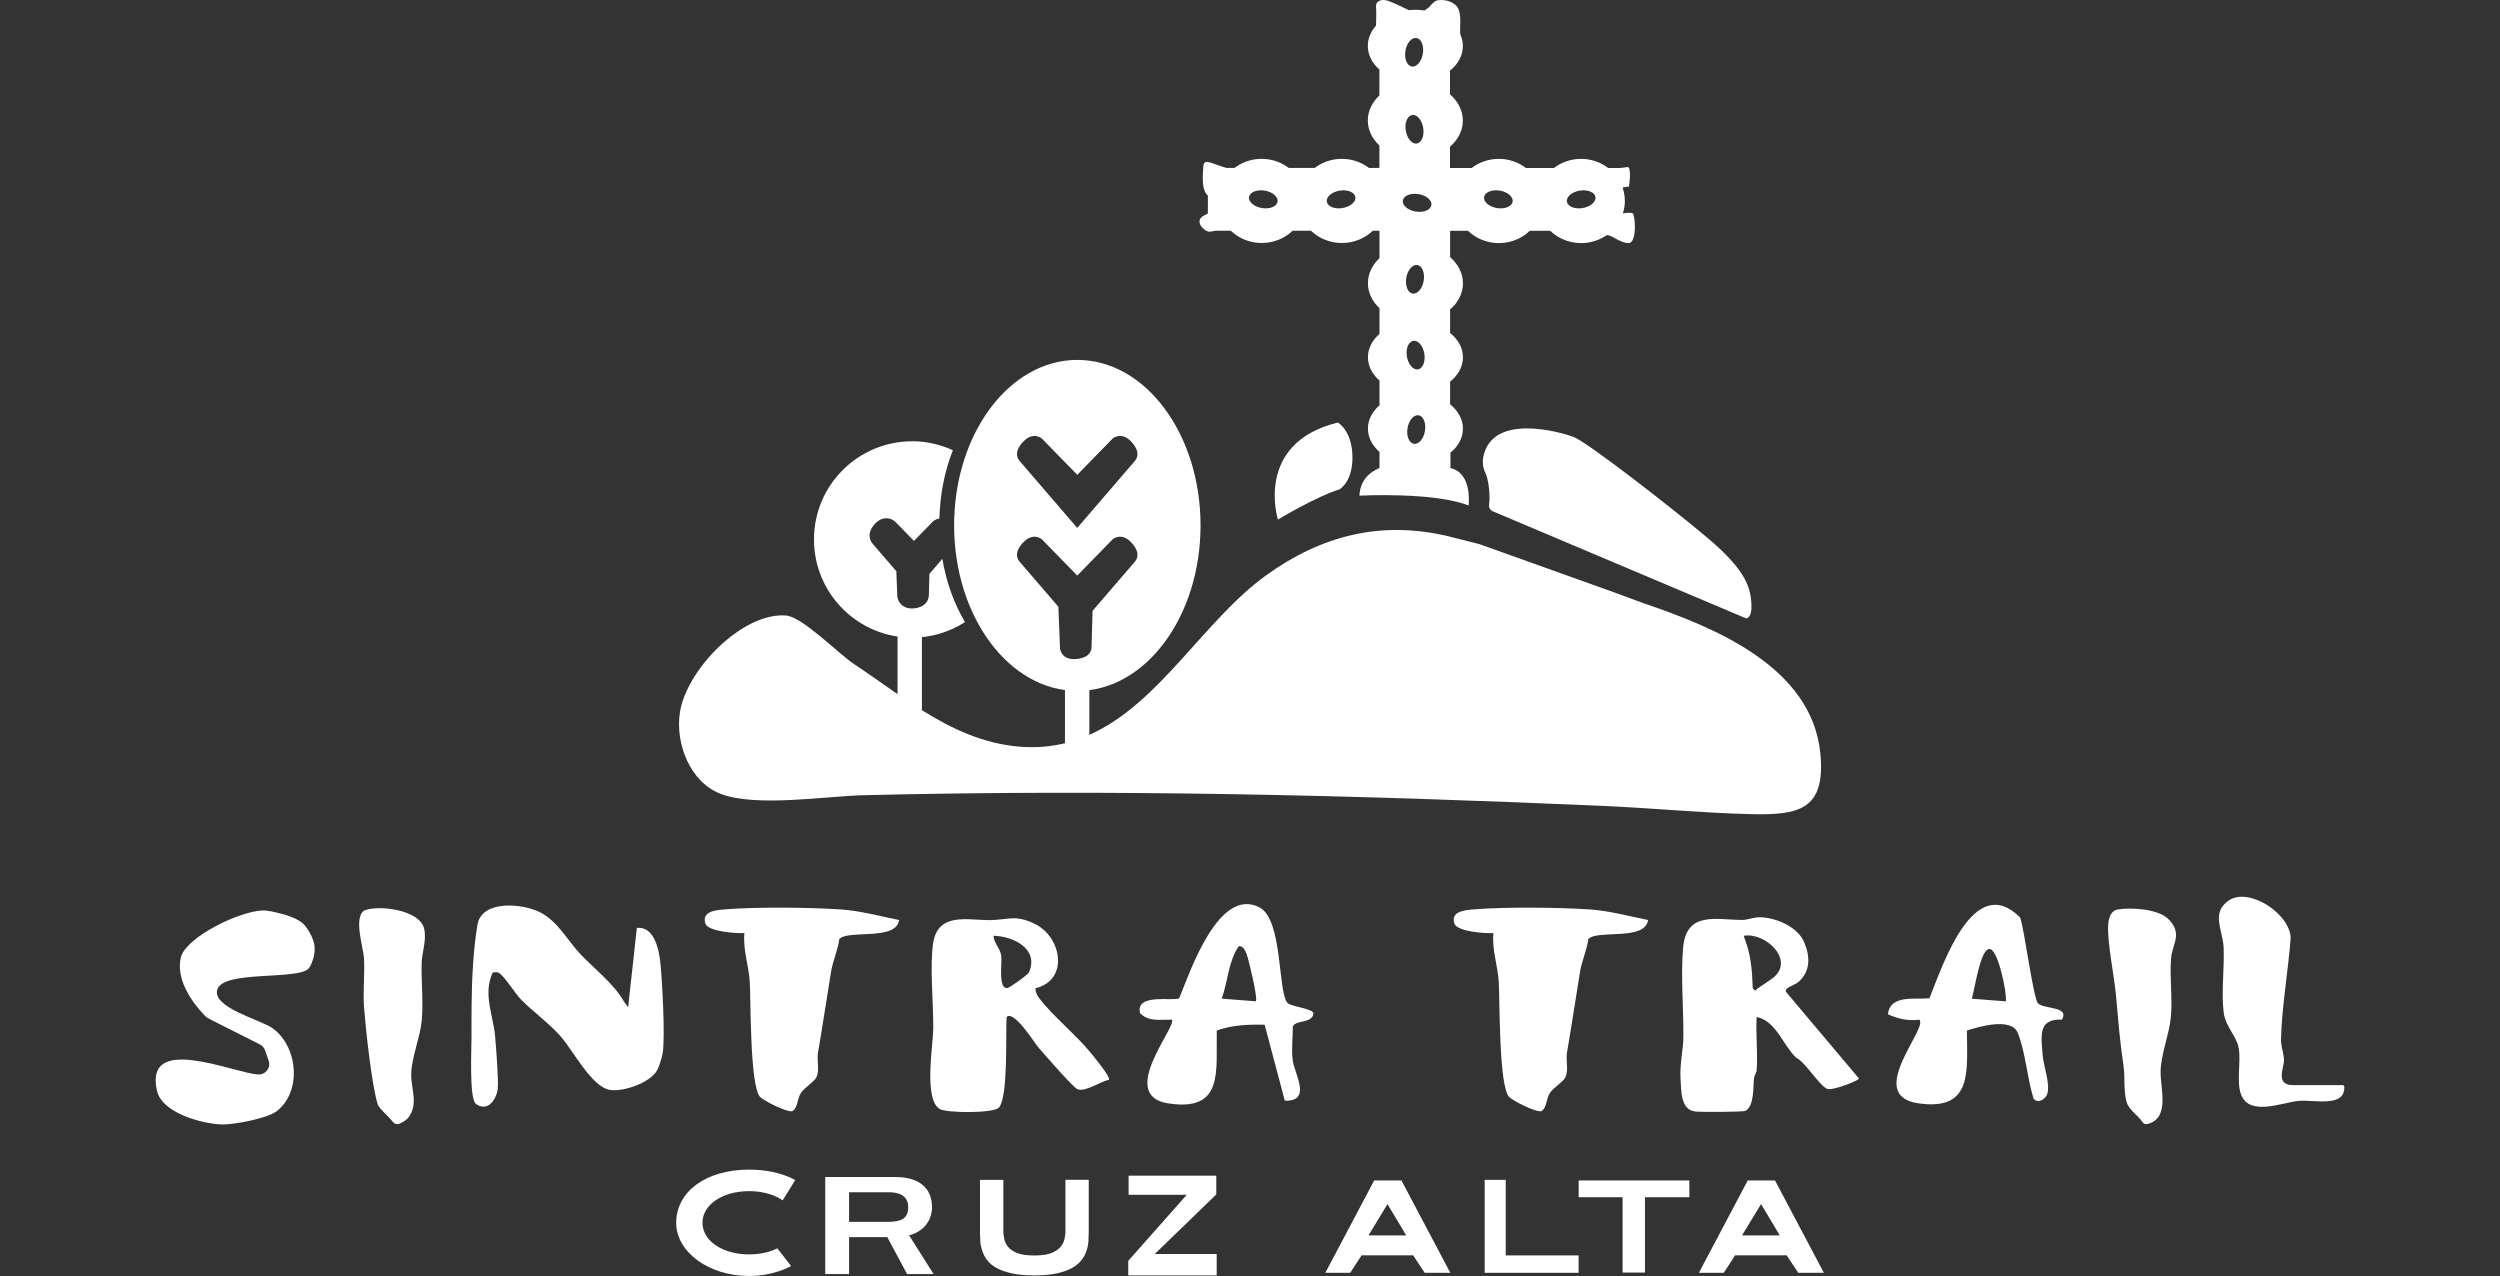 <?xml version="1.0" encoding="UTF-8"?><svg id="Layer_1" xmlns="http://www.w3.org/2000/svg" xmlns:xlink="http://www.w3.org/1999/xlink" viewBox="0 0 701.64 358.11"><rect x="0" y="0" width="701.64" height="358.11" fill="#333333" stroke="none"/><defs><style>.cls-1{fill:none;}.cls-2{fill:#fff;}.cls-3{clip-path:url(#clippath);}</style><clipPath id="clippath"><rect class="cls-1" y="0" width="701.64" height="358.11"/></clipPath></defs><g id="Layer_1-2"><g class="cls-3"><g id="_105553249645312"><path class="cls-2" d="M462.55,258.22c-.86,5.92-14.07,2.63-16.77,5.3-.38,3-1.85,6.25-2.31,9.09-1.24,7.56-2.37,15.2-3.68,22.8-.38,2.21.51,4.83-.44,6.92-.6,1.31-3.46,2.95-4.38,4.45-1.14,1.88-.77,3.95-2.33,5.07-1.42.49-8.22-2.99-9.11-3.99-2.9-3.22-2.57-27-2.9-32.4-.28-4.46-1.95-9-1.5-13.59-2.31.14-10.22-.4-10.96-2.68-1.09-3.39,2.87-3.76,5.41-3.96,8.95-.73,23.39-.58,32.45,0,5.6.36,11.07,1.9,16.53,2.98h0s0,0,0,0Z"/><path class="cls-2" d="M175.06,281.02l1.24,1.68.22-2.14,2.22-20.14c4.87-.52,6.23,6.09,6.61,9.94.53,5.26,1.32,20.11.68,24.94-.16,1.2-1.02,4-1.58,5.04-1.89,3.47-9.36,6.15-13.25,5.55-5.09-.79-10.29-10.93-13.79-14.96-3.08-3.54-7.81-7-11.06-10.28-1.71-1.72-4.14-5.73-5.84-7.23-.81-.72-1.21-.58-2.23-.47-2.81,6.01.18,12.02.69,18.01.24,2.85,1.01,12.41.72,14.64-.42,3.21-2.99,6.63-6.24,4.12-1.78-2.09-1.1-15.18-1.12-18.8-.02-3.12.01-6.44.04-9.54.04-6.53.53-15.53,1.64-21.88,1.23-7.05,12.79-5.98,17.74-3.37,4.91,2.59,7.54,7.87,11.15,11.66,4.06,4.25,9.3,8.24,12.17,13.23h0s0,0,0,0Z"/><path class="cls-2" d="M252.34,258.22c-.86,5.92-14.07,2.63-16.77,5.3-.38,3-1.85,6.25-2.31,9.09-1.24,7.56-2.37,15.2-3.68,22.8-.38,2.21.51,4.83-.44,6.92-.6,1.31-3.46,2.95-4.38,4.45-1.14,1.88-.77,3.95-2.33,5.07-1.42.49-8.22-2.99-9.11-3.99-2.9-3.22-2.57-27-2.9-32.4-.28-4.46-1.95-9-1.5-13.59-2.31.14-10.22-.4-10.96-2.68-1.09-3.39,2.87-3.76,5.41-3.96,8.95-.73,23.39-.58,32.45,0,5.6.36,11.07,1.9,16.53,2.98h0s0,0,0,0Z"/><path class="cls-2" d="M86.64,271.8c-2.97,3.33-23.85.47-25.63,5.85-1.7,5.12,12.16,8.53,15.49,10.93,7.18,5.19,8.28,17.86,1.09,23.33-2.62,1.99-12.11,3.82-15.53,3.67-5.46-.24-16.55-3.2-17.99-9.39-3.77-16.36,21.42-5.03,28.35-4.64h.04c2.08.12,3.63-1.9,2.94-3.87l-1.02-2.91c-.25-.71-.77-1.31-1.44-1.65l-14.09-7.1c-.55-.28-1.07-.64-1.49-1.09-3.92-4.13-7.95-10.29-6.63-16.13,1.28-5.67,16.2-13,22.95-13.28.56-.02,1.68.1,2.23.22,3.88.8,8.06,1.89,9.84,4.23.47.61,2.38,3.3,2.55,5.79.2,2.76-1.15,5.45-1.66,6.02h0s0,.02,0,.02Z"/><path class="cls-2" d="M361.46,281.58c1.03.93,6.88,1.49,7.17,2.77-.23,2.99-5.12,1.85-5.79,3.76,0,3.01-.42,6.45-.04,9.4.51,3.93,5.48,11.66-2.21,11.4l-5.66-21.31c-4.55-.12-9.12.07-13.44,1.61-.22,11.45,2.08,22.9-13.67,20.45-14.42-2.24,2.82-21.93,1.05-23.49-3.17-.05-6.49.68-8.91-1.82-1.41-5.71,9.47-3.24,11-4.19,3.09-7.6,11.1-31.33,22.48-25.52,6.74,3.44,5.09,24.33,8.01,26.94h0s0,0,0,0ZM352.45,281.03c.67-.68-1.97-11.56-2.57-13.26-.31-.88-1.06-2.47-2.21-2.2-2.93,4.17-3.04,9.89-4.79,14.71l9.58.74h0Z"/><path class="cls-2" d="M114.43,313.87c-.41.49-1.51,1.2-2.47,1.55-.61.21-1.28-.04-1.69-.55-1.26-1.62-3.89-3.76-4.26-4.94-1.67-5.3-3.36-20.98-3.83-27.07-.35-4.53.22-9.37-.02-13.96-.15-2.79-3.26-12.26.48-13.52,4.04-1.36,15.4,0,16.44,5.43.65,3.36-.68,6.46-.74,9.51-.12,5.22.5,11.13.02,16.2-.44,4.58-2.78,10.06-2.95,14.75-.15,4.19,2.25,8.76-.98,12.59h0s0,0,0,0Z"/><path class="cls-2" d="M290.61,277.36c-.05,1.08.5,2.09,1.14,2.92,3.58,4.67,9.92,9.88,13.96,14.72.87,1.04,6.08,7.25,5.5,8.07-2.28.38-6.63,3.52-8.81,2.62-1.31-.55-9.38-9.91-11.05-11.81-.97-1.12-6.81-10.53-8.84-8.44-.31,4.7.5,22.44-2.17,25.42-1.47,1.64-14.79,1.55-16.65.37-4.49-2.85-1.82-17.75-1.77-22.45.09-6.97-1.04-17.95,0-24.27,1.43-8.57,9.83-6.22,15.82-6.27,5.11-.04,7.22-1.68,12.8,1.12,7.51,3.75,9.5,15.77.04,17.99h0s0,0,0,0ZM278.84,262.64c.09,2.1,1.83,3.41,2.16,5.56.31,1.98-1,9.54,1.8,9.08.52-.09,5.61-3.59,5.96-4.36,2.97-6.6-4.4-10.18-9.92-10.29h0Z"/><path class="cls-2" d="M657.49,304.56c.23,0,.45.19.45.42.28,6.03-8.58,3.56-12.91,4-4.53.46-13.61,4.34-16.01-1.67-1.47-3.7.01-9.16-.73-13.25-.59-3.25-3.66-5.91-4.18-9.8-.75-5.54.23-12.56-.04-18.36-.22-4.9-3.65-9.74,1.49-13.2,5.67-3.82,17.28,3.83,17.33,10.64-.7,9.15-2.5,19.22-2.71,28.34-.05,2.09.79,3.84.83,5.84.04,2.14-2.55,7.03,2.55,7.03h13.94,0s0,0,0,0Z"/><path class="cls-2" d="M608.35,257.74c4.44,4.25,1.34,6.97.98,11.15-.46,5.43.47,11.37-.09,16.83-.47,4.69-2.71,9.98-2.85,14.82-.15,4.95,2.78,13.3-3.71,14.93-.51.13-1.06-.07-1.35-.5-1.33-2.06-3.78-3.34-4.47-5.66-.94-3.18-.41-7.05-.88-10.16-1.09-7.29-1.47-12.73-2.13-19.94-.47-5.25-2.54-15.18-2.17-19.77.14-1.68.71-3.81,2.53-4.16,3.57-.69,11.34-.19,14.12,2.47h0s0,0,0,0Z"/><path class="cls-2" d="M493.03,300.51c-.02.34-.65,1.23-.77,2.17-.26,2.19.14,7.63-2.33,9.07-.61.36-12.65.39-14.24.19-3.97-.51-3.84-5.65-4.04-9.2-.25-4.25.77-8.02.8-11.77.07-7.92-.78-17.44-.07-25.08.96-10.22,9.2-7.73,16.59-7.7,1.57,0,3.14-.8,5.11-.75,4.41.12,10.4,2.66,12.25,6.95,1.73,4.03,1.83,8.11-1.5,11.13-1.18,1.07-3.94,1.55-3.63,2.8l20.53,24.37c.01.57-7.4,3.47-8.89,2.92-2.17-.81-6.11-7.51-8.77-8.78-3.74-3.6-5.57-10.26-11.06-11.41-.27,4.92.37,10.19,0,15.08h0s0,0,0,0ZM497.96,274.17c5.63-5.11-2.74-12.6-8.6-11.54,2.04,5.14,2.36,9.2,2.56,14.72.93,1.16.73.5,1.48-.01,1-.68,3.99-2.65,4.56-3.17h0Z"/><path class="cls-2" d="M571.97,281.59c1.69,1.71,8.97.77,6.72,4.57-6.79-.26-5.81,4.59-5.41,9.93.24,3.17,2.17,8.02,1.31,10.89-.46,1.54-2.75,2.96-3.9,1.26-1.71-5.54-2.27-13.17-4.41-18.39-1.77-4.3-10.48-1.83-14.26-.63.03,11.33,1.8,22.66-13.64,20.43-15.13-2.19,2.87-21.06.3-23.46-3.28.36-5.87-.2-8.81-1.52.56-5.61,7.57-4.09,11.64-4.49,3.68-9.19,12.4-35.82,25.48-22.65,1.15,3.25,3.67,22.73,4.99,24.07h0s0,0,0,0ZM562.96,281.03c.36-2.25-2.28-15.24-4.76-14.7-2.55.55-3.93,11.32-4.82,13.96l9.57.74h0,0Z"/><polygon class="cls-2" points="316.65 353.86 333.07 335.33 316.75 335.33 316.75 329.96 341.36 329.96 341.36 335.22 324.09 351.94 341.47 351.94 341.47 357.95 316.65 357.95 316.65 353.86"/><polygon class="cls-2" points="455.39 336.01 443.06 336.01 443.06 331.3 474.13 331.3 474.13 336.01 461.67 336.01 461.67 357.15 455.39 357.15 455.39 336.01"/><polygon class="cls-2" points="416.68 331.13 422.59 331.13 422.59 352.34 443.05 352.34 443.05 357.22 416.68 357.22 416.68 331.13"/><path class="cls-2" d="M275.06,331.13h6.54v14.73c0,.9.05.32.15,1.27.1.95.43,1.81.98,2.58.55.77,1.41,1.4,2.58,1.9,1.17.5,2.82.75,4.98.75s3.78-.25,4.95-.75c1.17-.5,2.05-1.14,2.62-1.92.57-.78.9-1.63,1.01-2.58.1-.94.15-.36.15-1.26v-14.73h6.54v14.88c0,.71-.03,1.5-.09,2.38-.06.88-.23,1.76-.53,2.65-.29.89-.75,1.75-1.37,2.58-.63.83-1.5,1.57-2.62,2.21-1.12.65-2.55,1.16-4.3,1.55-1.74.39-3.87.58-6.37.58s-4.62-.2-6.35-.58c-1.73-.39-3.17-.9-4.3-1.55-1.14-.64-2.01-1.38-2.62-2.21-.61-.83-1.07-1.69-1.35-2.58-.29-.89-.47-1.77-.53-2.63-.06-.87-.09-1.66-.09-2.39v-14.88h0s0,0,0,0Z"/><path class="cls-2" d="M490.5,331.31h7.67l13.71,25.91h-7.2l-3.23-4.9h-14.48l-3.19,4.9h-6.98l13.71-25.91h0ZM499.51,346.73l-5.26-8.79-5.35,8.79h10.61Z"/><path class="cls-2" d="M385.66,331.31h7.67l13.71,25.91h-7.2l-3.23-4.9h-14.48l-3.19,4.9h-6.98l13.71-25.91h0ZM394.67,346.73l-5.26-8.79-5.35,8.79h10.61Z"/><path class="cls-2" d="M255.14,346.68c.26-.07.56-.12.8-.2,1.29-.48,2.36-1.12,3.19-1.9.83-.79,1.45-1.69,1.85-2.69.4-1.01.6-2.03.6-3.07s-.17-2.15-.51-3.17c-.34-1.01-.91-1.92-1.71-2.71-.8-.79-1.87-1.42-3.19-1.89-1.32-.47-2.97-.71-4.93-.71h-19.63v27.24h6.69v-10.38h10.72l5.56,10.38h7.44l-6.88-10.89h0s0,0,0,0ZM238.3,342.93v-8.32h11.24c.66,0,1.3.07,1.94.19.64.13,1.21.34,1.71.65.5.31.91.73,1.23,1.28s.47,1.24.47,2.08-.12,1.49-.38,2.02c-.26.53-.63.96-1.12,1.26-.49.31-1.1.52-1.83.65-.73.13-1.57.19-2.52.19h-10.75,0,0Z"/><path class="cls-2" d="M222.25,330.71c-3.33-1.61-7.49-2.45-12.03-2.45-12.04,0-20.44,6.14-20.44,14.93,0,8.23,9.17,14.92,20.44,14.92,3.85,0,7.62-.81,10.92-2.33.3-.14.6-.28.88-.44l-3.84-4.98c-.42.2-.86.4-1.32.57-1.99.75-4.21,1.13-6.6,1.13-7.47,0-13.11-3.82-13.11-8.88s5.62-8.88,13.06-8.88c3.18,0,6.1.68,8.43,1.96.36.19.69.4,1.02.62l3.52-5.68c-.31-.17-.62-.34-.95-.5h.02s0,0,0,0Z"/><path class="cls-2" d="M510.9,211.55c-2.36-24.73-30.51-35.75-49.77-42.3l-8.14-3.01-37.74-13.51-8.88-2.25c-18.81-4.46-35.56-.16-50.99,10.96-17.44,12.56-29.91,36.02-49.65,44.81v-13.18h-6.84v15.52c-3.86.94-7.99,1.33-12.48.99-10.34-.79-19.25-5-27.67-10.26v-20.77h-6.84v16.26c-4.09-2.81-8.11-5.71-12.18-8.42-4.47-2.96-14.48-13.26-19.09-13.64-12.17-.99-27.92,15.11-29.8,27.13-1.38,8.84,2.87,19.7,11.5,22.95,10.01,3.76,29.35.61,40.3.34,69.52-1.69,137.86-.04,207.26,3.01,13.75.6,27.7,1.98,41.38,2.31,13.48.33,21.14-1.12,19.63-16.92h0s0,0,0,0Z"/><path class="cls-2" d="M255.98,123.84c4.09,0,7.96.91,11.45,2.52-2.27,5.75-3.61,12.25-3.78,19.15-.99.17-1.64.68-1.78.81l-5.36,5.49-5.28-5.41c-.26-.23-1.2-1.03-2.7-.94-.78.05-1.96.39-3.12,1.71-1.63,1.86-1.81,3.9-.49,5.44h0l6.64,7.71.28,7.07c.04.35.23,1.6,1.37,2.51.53.42,1.39.87,2.72.87.23,0,.49-.01.75-.04,2.46-.29,3.95-1.68,4.01-3.71l.16-5.96,3.63-4.22c1.12,6.6,3.31,12.64,6.35,17.75-4.28,2.75-9.37,4.36-14.83,4.36-15.21,0-27.55-12.33-27.55-27.55s12.33-27.55,27.55-27.55h0s0,0,0,0Z"/><path class="cls-2" d="M267.78,147.46c0,25.65,15.48,46.45,34.58,46.45s34.58-20.79,34.58-46.45-15.48-46.45-34.58-46.45-34.58,20.79-34.58,46.45ZM286.97,152.47c2.93-3.35,5.45-1.1,5.45-1.1l9.92,10.17,9.92-10.17s2.52-2.25,5.45,1.1c2.64,3.01,1.14,4.78.74,5.24l-11.82,13.73-.28,10.1c-.01.61-.08,2.92-4.06,3.39-4.41.53-4.79-2.84-4.79-2.84l-.46-11.8-10.83-12.59c-.39-.46-1.9-2.23.74-5.24h.01,0ZM286.97,124.19c2.93-3.35,5.45-1.1,5.45-1.1l9.92,10.17,9.92-10.17s2.52-2.25,5.45,1.1c2.64,3.01,1.14,4.78.74,5.24l-16.12,18.73-16.12-18.73c-.39-.46-1.9-2.23.74-5.24h.01Z"/><path class="cls-2" d="M375.88,137.37c-6.32,1.89-17.23,8.45-17.23,8.45,0,0-6.73-21.49,16.82-27.23,0,0,3.94,2.13,4.1,9.43.16,7.3-3.69,9.35-3.69,9.35h0s0,0,0,0Z"/><path class="cls-2" d="M418.98,143.51l71.08,30.04s1.73.08,1.48-4.11c-.25-4.2-1.15-9.05-12.18-18.36-11.03-9.3-34.16-27.16-37.78-28.48-3.62-1.31-22.63-6.83-25.27,5.52,0,0-.58,2.39.58,4.61.88,1.69,1.42,6.57,1.02,8.85-.14.82.31,1.61,1.07,1.93h0Z"/><path class="cls-2" d="M458.07,59.8c-.89-.19-2.05,0-2.05,0l-.55.12h0c.36-1.11.55-2.29.55-3.52s-.2-2.41-.55-3.52v-.28l1.71-.25s.89-5.76-.5-5.46c-.5.11-1.31.19-2.14.26h-3.19c-2.09-1.6-4.74-2.56-7.62-2.56s-5.52.96-7.62,2.56h-7.84c-2.09-1.6-4.73-2.56-7.62-2.56s-5.52.96-7.62,2.56h-6.08v-5.97c2.23-1.93,3.61-4.51,3.61-7.35s-1.38-5.43-3.61-7.35v-6.63c2.23-1.82,3.61-4.25,3.61-6.94,0-1.12-.26-2.2-.7-3.22h.02c-.4-1.13.69-6.07-1.11-8.01-1.8-1.94-4.74-1.79-5.6-1.51-.85.28-2.15,1.9-2.15,1.9l-1.24.89c-.47-.07-.95-.15-1.44-.18-.37-.02-.74-.04-1.12-.04-.63,0-1.25.04-1.85.11-.97-.47-3.76-1.88-5.58-2.55-2.16-.79-3.74.07-3.6,1.58.15,1.51,0,5.31,0,5.31h0c-1.45,1.63-2.3,3.59-2.3,5.7,0,2.54,1.23,4.85,3.25,6.63v7.26c-2.02,1.89-3.25,4.34-3.25,7.03s1.23,5.14,3.25,7.03v6.3h-2.93c-2.09-1.6-4.74-2.56-7.62-2.56s-5.52.96-7.62,2.56h-7.27c-2.09-1.6-4.73-2.56-7.62-2.56-2.44,0-4.71.69-6.62,1.88h0s0,0,0,0c-.35.21-.69.44-1,.68h-2.17c-.31-.07-.63-.15-1.01-.28-4.05-1.33-5.44-2.38-5.57.04-.11,1.94-.63,6.34,1.29,8v5.01c-.31.19-.65.38-1.02.56-2.99,1.46-.2,4.25,1.13,4.52.47.09,1.23-.05,2.07-.24h4.25c2.23,2.14,5.29,3.45,8.68,3.45s6.46-1.32,8.68-3.45h5.14c2.23,2.14,5.29,3.45,8.68,3.45s6.46-1.32,8.68-3.45h1.88v7.7c-2.02,1.89-3.25,4.34-3.25,7.03s1.23,5.14,3.25,7.03v7.21c-2.02,1.75-3.25,4.03-3.25,6.54s1.23,4.78,3.25,6.54v6.95c-2.02,1.75-3.25,4.03-3.25,6.54s1.23,4.78,3.25,6.54v4.53c-5.9,2.36-5.61,7.75-5.61,7.75,0,0,20.89-1.1,30.61,2.77,0,0,1.19-9.09-5.09-10.51v-4.32h0c2.17-1.78,3.51-4.14,3.51-6.75s-1.38-5.04-3.61-6.84v-6.34c2.23-1.79,3.61-4.19,3.61-6.84s-1.38-5.04-3.61-6.84v-6.58c2.23-1.93,3.61-4.51,3.61-7.35s-1.38-5.43-3.61-7.35v-7.24s.09-.09.14-.14h4.88c2.23,2.14,5.29,3.45,8.68,3.45s6.46-1.32,8.68-3.45h5.73c2.23,2.14,5.29,3.45,8.68,3.45,2.65,0,5.1-.82,7.11-2.19l-.02.02c.9-.55,3.77,2.18,6.22,2.17,2.44-.01,1.92-8.22,1.03-8.41h-.07s0,.01,0,.01ZM396.81,124.56c-1.35-.23-2.15-2.2-1.78-4.41.36-2.21,1.76-3.82,3.11-3.6,1.35.22,2.15,2.2,1.78,4.41-.36,2.21-1.76,3.82-3.11,3.6h0ZM399.75,99.26c.36,2.21-.43,4.18-1.78,4.41s-2.74-1.39-3.11-3.6.43-4.18,1.78-4.41c1.35-.23,2.74,1.39,3.11,3.6h0ZM396.46,82.39c-1.35-.23-2.15-2.2-1.78-4.41.36-2.21,1.76-3.82,3.11-3.6,1.35.23,2.15,2.2,1.78,4.41-.36,2.21-1.76,3.82-3.11,3.6h0ZM401.73,57.59c-.23,1.35-2.2,2.15-4.41,1.78-2.21-.36-3.82-1.76-3.6-3.11.22-1.35,2.2-2.15,4.41-1.78,2.21.36,3.82,1.76,3.6,3.11ZM376.79,58.39c-2.21.36-4.18-.43-4.41-1.78-.23-1.35,1.39-2.74,3.6-3.11,2.21-.36,4.18.43,4.41,1.78.23,1.35-1.39,2.74-3.6,3.11ZM350.55,55.28c.23-1.35,2.2-2.15,4.41-1.78,2.21.36,3.82,1.76,3.6,3.11-.22,1.35-2.2,2.15-4.41,1.78-2.21-.36-3.82-1.76-3.6-3.11ZM444.17,58.39c-2.21.36-4.18-.43-4.41-1.78-.23-1.35,1.39-2.74,3.6-3.11,2.21-.36,4.18.43,4.41,1.78.23,1.35-1.39,2.74-3.6,3.11ZM416.52,55.28c.23-1.35,2.2-2.15,4.41-1.78,2.21.36,3.82,1.76,3.6,3.11-.23,1.35-2.2,2.15-4.41,1.78-2.21-.36-3.82-1.76-3.6-3.11ZM399.43,35.87c.36,2.21-.43,4.18-1.78,4.41-1.35.23-2.74-1.39-3.11-3.6-.36-2.21.43-4.18,1.78-4.41,1.35-.23,2.74,1.39,3.11,3.6h0ZM396.22,18.67c-1.35-.23-2.15-2.2-1.78-4.41.36-2.21,1.76-3.82,3.11-3.6,1.35.23,2.15,2.2,1.78,4.41-.36,2.21-1.76,3.82-3.11,3.6Z"/></g></g><polygon class="cls-1" points="0 0 701.64 0 701.64 358.11 0 358.11 0 0"/></g></svg>